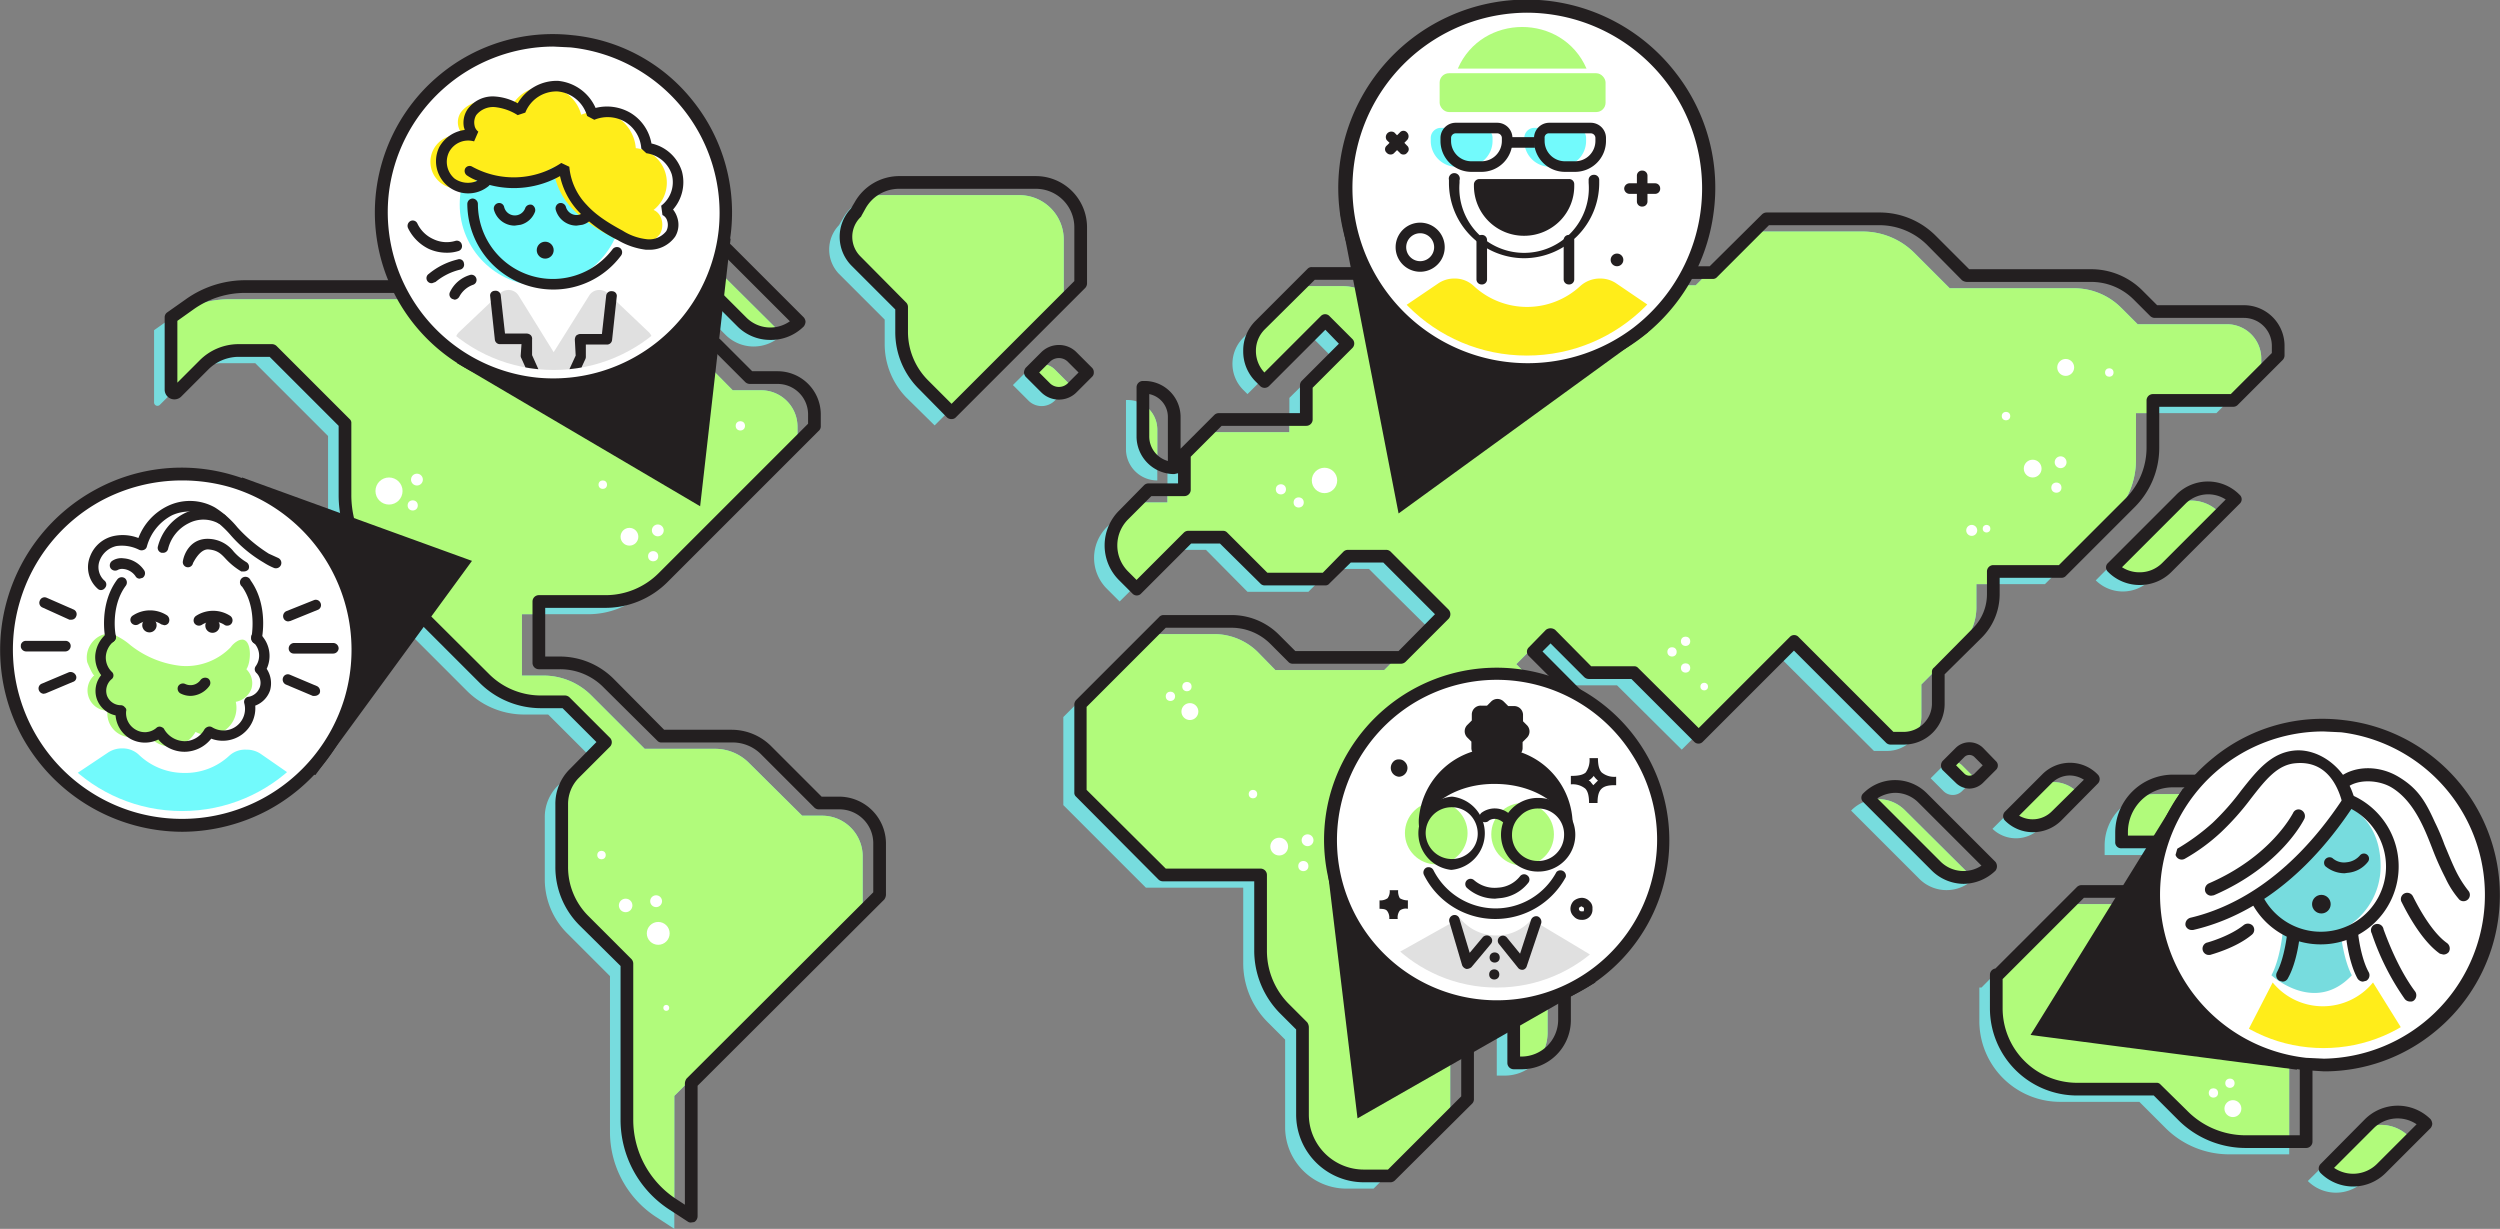 <svg xmlns="http://www.w3.org/2000/svg" xmlns:xlink="http://www.w3.org/1999/xlink" viewBox="0 0 590.6 290.3"><rect x="0" y="0" width="590.6" height="290.3" fill="#808080" stroke="none"/><defs><clipPath id="clip-path"><path d="M207.8,199.2v12.2l-44.5,44.5v31.4l-4.3-2.8a24,24,0,0,1-10.9-20.1V227.6L138,217.5a18,18,0,0,1-5.3-12.7V190a10.4,10.4,0,0,1,3.1-7.4l7.2-7.3-9.5-9.5h-5.6a19.2,19.2,0,0,1-13.6-5.6L95.7,141.6l-6.8-6.8a25.4,25.4,0,0,1-7.4-17.9V100L64.3,82.8h-8a11.7,11.7,0,0,0-8.1,3.4l-6.4,6.4a.8.8,0,0,1-1.4-.6V75l4.4-3.1a23.3,23.3,0,0,1,13.3-4.2h80.7a7.6,7.6,0,0,1,7.6,7.6V78l-9.5,9.5,13.4,13.4h14.8V83.3a2.6,2.6,0,0,1,4.4-1.8l7.6,7.7h6.6a8.6,8.6,0,0,1,8.7,8.6v3l-35.7,35.6a19.3,19.3,0,0,1-13.7,5.7H127.3v14.5h5a16,16,0,0,1,11.5,4.8l12.5,12.5h16.6a11.3,11.3,0,0,1,8.1,3.4l12.5,12.4h4.8A9.6,9.6,0,0,1,207.8,199.2ZM135.1,60.3a11.1,11.1,0,0,0-11.1-11H108.2V50a10.3,10.3,0,0,0,10.3,10.3ZM467.4,183.9l3.1-3.1-3.1-3a3.1,3.1,0,0,0-4.4,0l-3,3,3,3.1A3.1,3.1,0,0,0,467.4,183.9Zm-190-73.4h0v-12a7,7,0,0,0-7-7H270v11.6A7.4,7.4,0,0,0,277.4,110.5ZM562.5,276l10.6-10.5h0a9.4,9.4,0,0,0-13.3,0L549.2,276h0A9.4,9.4,0,0,0,562.5,276Zm-79-92-8.8,8.8h0a8,8,0,0,0,11.1,0l8.8-8.8h0A8,8,0,0,0,483.5,184ZM146.7,49.6l3.4-3.4-3.4-3.4a4.6,4.6,0,0,0-6.7,0l-3.4,3.4,3.4,3.4A4.8,4.8,0,0,0,146.7,49.6Zm383.4,24H509l-3.9-3.9A15.7,15.7,0,0,0,494,65.1H464.6l-8.3-8.3A17.3,17.3,0,0,0,444,51.7H417.3L404.6,64.4H386.1l-12,12H338.2l-8.1-8a12.6,12.6,0,0,0-9.2-3.8h-11L297.7,76.8a8.7,8.7,0,0,0,0,12.3l1,1,14.4-14.3,5.4,5.4L308.6,91v8.1H288l-8.2,8.2v8.4h-8.4l-6,5.9a10.3,10.3,0,0,0,0,14.4l3.1,3.1,12.3-12.2h8.1l9.8,9.9h14.4l5.4-5.4h8.9l4.5,4.5,9.3,9.2L331,155.3H305.3l-4.2-4.3a14.7,14.7,0,0,0-10.1-4.2H274.7l-19.5,19.6v20.8l19.5,19.5h23v17.8a19.7,19.7,0,0,0,5.8,14l4.1,4.1v20.7a14.5,14.5,0,0,0,14.5,14.5h6.4l18.1-18.2V218.8l13.9-13.9a9.2,9.2,0,0,0,0-13l-24.4-24.4,4.7-4.7,14.6,14.6a14.3,14.3,0,0,0,20.1,0l5-5.1-18.3-18.4,4-4,9,9H386l15.3,15.2,22.5-22.5,22.9,22.8h3.1a8.1,8.1,0,0,0,8.1-8.1v-7.6l9.2-9.2a12.5,12.5,0,0,0,3.8-9.1V135h16.2l4.5-4.5,1.1-1.2,10.5-10.4a18.9,18.9,0,0,0,5.4-13.1V94.6h19L538.2,84V81.7A8.1,8.1,0,0,0,530.1,73.6ZM471.6,230.3v7.9a19.1,19.1,0,0,0,19.1,19.1h18.7l6.1,6.1a21.3,21.3,0,0,0,15.1,6.3h14.2v-23a31.3,31.3,0,0,0-9.3-22.3l-13.7-13.8H491.7l-19.6,19.7Zm-14.2-25.7a9.1,9.1,0,0,0,12.9,0h0l-16.2-16.1a8.9,8.9,0,0,0-12.8,0h0Zm43.8-5.7h12.7A12.1,12.1,0,0,0,526,186.8v-2.3H513.3a12.2,12.2,0,0,0-12.1,12.2ZM367.7,230.4a10.1,10.1,0,0,0-10.1,10.1v10.6h1.9A10.1,10.1,0,0,0,369.6,241V230.4ZM175.3,76a9.4,9.4,0,0,0,13.5,0h0l-17-16.9a9.4,9.4,0,0,0-13.5,0h0Zm352.8,41.9h0a9.2,9.2,0,0,0-12.9,0l-16.1,16.2h0a9.1,9.1,0,0,0,12.8,0ZM202.2,50.2a8.3,8.3,0,0,0,0,11.5L213,72.5v5.9A18.1,18.1,0,0,0,218.2,91l6.6,6.5L255.3,67V53.7a10.5,10.5,0,0,0-10.6-10.6H212.4a10.7,10.7,0,0,0-9.2,5.4Zm51,41.4,3.7-3.6-3.7-3.7a4.3,4.3,0,0,0-6.1,0L243.4,88l3.7,3.6A4.3,4.3,0,0,0,253.2,91.6Z" fill="none"/></clipPath><clipPath id="clip-path-2"><circle cx="360.7" cy="44.4" r="39.6" fill="none"/></clipPath><clipPath id="clip-path-3"><circle cx="130.8" cy="50.2" r="37.2" fill="none"/></clipPath><clipPath id="clip-path-4"><circle cx="43" cy="153.5" r="38.1" fill="none"/></clipPath><clipPath id="clip-path-5"><circle cx="353.6" cy="198.4" r="34.9" fill="none"/></clipPath><clipPath id="clip-path-6"><circle cx="548.9" cy="211.4" r="36.2" fill="none"/></clipPath></defs><g id="Layer_1" data-name="Layer 1"><path d="M194.3,192.7h-4.8L177,180.3a11.3,11.3,0,0,0-8.1-3.4H152.3l-12.5-12.5a16,16,0,0,0-11.5-4.8h-5V145.1H139a19.3,19.3,0,0,0,13.7-5.7l35.7-35.6v-3a8.6,8.6,0,0,0-8.7-8.6h-6.6l-7.6-7.7a2.6,2.6,0,0,0-4.4,1.8v17.6H146.3L132.9,90.5l9.5-9.5V78.3a7.6,7.6,0,0,0-7.6-7.6H54.1a23.3,23.3,0,0,0-13.3,4.2L36.4,78V95a.8.8,0,0,0,1.4.6l6.4-6.4a11.7,11.7,0,0,1,8.1-3.4h8L77.5,103v16.9a25.4,25.4,0,0,0,7.4,17.9l6.8,6.8,18.6,18.6a19.2,19.2,0,0,0,13.6,5.6h5.6l9.5,9.5-7.2,7.3a10.4,10.4,0,0,0-3.1,7.4v14.8a18,18,0,0,0,5.3,12.7l10.1,10.1v36.8A24,24,0,0,0,155,287.5l4.3,2.8V258.9l44.5-44.5V202.2A9.6,9.6,0,0,0,194.3,192.7Z" fill="#77dcde"/><path d="M131.1,63.3H114.5A10.3,10.3,0,0,1,104.2,53v-.7H120a11.1,11.1,0,0,1,11.1,11Z" fill="#77dcde"/><path d="M460.7,180.1H465a0,0,0,0,1,0,0v4.3a3.1,3.1,0,0,1-3.1,3.1h-4.3a0,0,0,0,1,0,0v-4.3A3.1,3.1,0,0,1,460.7,180.1Z" transform="translate(265.1 -272.3) rotate(45)" fill="#77dcde"/><path d="M266,106.1V94.5h.4a7,7,0,0,1,7,7v12h0A7.4,7.4,0,0,1,266,106.1Z" fill="#77dcde"/><path d="M545.2,279h0l10.6-10.5a9.4,9.4,0,0,1,13.3,0h0L558.5,279A9.4,9.4,0,0,1,545.2,279Z" fill="#77dcde"/><path d="M490.6,187h0l-8.8,8.8a8,8,0,0,1-11.1,0h0l8.8-8.8A8,8,0,0,1,490.6,187Z" fill="#77dcde"/><path d="M139.3,44.4h4.8a0,0,0,0,1,0,0v4.8a4.7,4.7,0,0,1-4.7,4.7h-4.8a0,0,0,0,1,0,0V49.1A4.7,4.7,0,0,1,139.3,44.4Z" transform="translate(75.6 -84.1) rotate(45)" fill="#77dcde"/><path d="M526.1,76.6H505l-3.9-3.9A15.7,15.7,0,0,0,490,68.1H460.6l-8.3-8.3A17.3,17.3,0,0,0,440,54.7H413.3L400.6,67.4H382.1l-12,12H334.2l-8.1-8a12.6,12.6,0,0,0-9.2-3.8h-11L293.7,79.8a8.7,8.7,0,0,0,0,12.3l1,1,14.4-14.3,5.4,5.4L304.6,94v8.1H284l-8.2,8.2v8.4h-8.4l-6,5.9a10.3,10.3,0,0,0,0,14.4l3.1,3.1,12.3-12.2h8.1l9.8,9.9h14.4l5.4-5.4h8.9l4.5,4.5,9.3,9.2L327,158.3H301.3l-4.2-4.3a14.7,14.7,0,0,0-10.1-4.2H270.7l-19.5,19.6v20.8l19.5,19.5h23v17.8a19.7,19.7,0,0,0,5.8,14l4.1,4.1v20.7a14.5,14.5,0,0,0,14.5,14.5h6.4l18.1-18.2V221.8l13.9-13.9a9.2,9.2,0,0,0,0-13l-24.4-24.4,4.7-4.7,14.6,14.6a14.3,14.3,0,0,0,20.1,0l5-5.1-18.3-18.4,4-4,9,9H382l15.3,15.2,22.5-22.5,22.9,22.8h3.1a8.1,8.1,0,0,0,8.1-8.1v-7.6l9.2-9.2a12.5,12.5,0,0,0,3.8-9.1V138h16.2l4.5-4.5,1.1-1.2,10.5-10.4a18.9,18.9,0,0,0,5.4-13.1V97.6h19L534.2,87V84.7A8.1,8.1,0,0,0,526.1,76.6Z" fill="#77dcde"/><path d="M467.6,233.3v7.9a19.1,19.1,0,0,0,19.1,19.1h18.7l6.1,6.1a21.3,21.3,0,0,0,15.1,6.3h14.2v-23a31.3,31.3,0,0,0-9.3-22.3l-13.7-13.8H487.7l-19.6,19.7Z" fill="#77dcde"/><path d="M437.3,191.5h0a8.9,8.9,0,0,1,12.8,0l16.2,16.1h0a9.1,9.1,0,0,1-12.9,0Z" fill="#77dcde"/><path d="M509.3,187.5H522a0,0,0,0,1,0,0v2.3a12.1,12.1,0,0,1-12.1,12.1H497.2a0,0,0,0,1,0,0v-2.3A12.1,12.1,0,0,1,509.3,187.5Z" transform="translate(1019.2 389.5) rotate(180)" fill="#77dcde"/><path d="M349.3,237.8h10.6a10.1,10.1,0,0,1,10.1,10.1v1.9a0,0,0,0,1,0,0H359.3a10.1,10.1,0,0,1-10.1-10.1v-1.9A0,0,0,0,1,349.3,237.8Z" transform="translate(115.8 603.3) rotate(-90)" fill="#77dcde"/><path d="M154.3,62.1h0a9.4,9.4,0,0,1,13.5,0l17,16.9h0a9.4,9.4,0,0,1-13.5,0Z" fill="#77dcde"/><path d="M524.1,120.9h0a9.2,9.2,0,0,0-12.9,0l-16.1,16.2h0a9.1,9.1,0,0,0,12.8,0Z" fill="#77dcde"/><path d="M198.2,53.2a8.3,8.3,0,0,0,0,11.5L209,75.5v5.9A18.1,18.1,0,0,0,214.2,94l6.6,6.5L251.3,70V56.7a10.5,10.5,0,0,0-10.6-10.6H208.4a10.7,10.7,0,0,0-9.2,5.4Z" fill="#77dcde"/><path d="M245.7,86.2h5.2a0,0,0,0,1,0,0v5.2a4.4,4.4,0,0,1-4.4,4.4h-5.2a0,0,0,0,1,0,0V90.5A4.4,4.4,0,0,1,245.7,86.2Z" transform="translate(136.4 -147.4) rotate(45)" fill="#77dcde"/><g clip-path="url(#clip-path)"><path d="M194.3,192.7h-4.8L177,180.3a11.3,11.3,0,0,0-8.1-3.4H152.3l-12.5-12.5a16,16,0,0,0-11.5-4.8h-5V145.1H139a19.3,19.3,0,0,0,13.7-5.7l35.7-35.6v-3a8.6,8.6,0,0,0-8.7-8.6h-6.6l-7.6-7.7a2.6,2.6,0,0,0-4.4,1.8v17.6H146.3L132.9,90.5l9.5-9.5V78.3a7.6,7.6,0,0,0-7.6-7.6H54.1a23.3,23.3,0,0,0-13.3,4.2L36.4,78V95a.8.8,0,0,0,1.4.6l6.4-6.4a11.7,11.7,0,0,1,8.1-3.4h8L77.5,103v16.9a25.4,25.4,0,0,0,7.4,17.9l6.8,6.8,18.6,18.6a19.2,19.2,0,0,0,13.6,5.6h5.6l9.5,9.5-7.2,7.3a10.4,10.4,0,0,0-3.1,7.4v14.8a18,18,0,0,0,5.3,12.7l10.1,10.1v36.8A24,24,0,0,0,155,287.5l4.3,2.8V258.9l44.5-44.5V202.2A9.6,9.6,0,0,0,194.3,192.7Z" fill="#b1fb7b"/><path d="M131.1,63.3H114.5A10.3,10.3,0,0,1,104.2,53v-.7H120a11.1,11.1,0,0,1,11.1,11Z" fill="#b1fb7b"/><path d="M460.7,180.1H465a0,0,0,0,1,0,0v4.3a3.1,3.1,0,0,1-3.1,3.1h-4.3a0,0,0,0,1,0,0v-4.3A3.1,3.1,0,0,1,460.7,180.1Z" transform="translate(265.1 -272.3) rotate(45)" fill="#b1fb7b"/><path d="M266,106.1V94.5h.4a7,7,0,0,1,7,7v12h0A7.4,7.4,0,0,1,266,106.1Z" fill="#b1fb7b"/><path d="M545.2,279h0l10.6-10.5a9.4,9.4,0,0,1,13.3,0h0L558.5,279A9.4,9.4,0,0,1,545.2,279Z" fill="#b1fb7b"/><path d="M490.6,187h0l-8.8,8.8a8,8,0,0,1-11.1,0h0l8.8-8.8A8,8,0,0,1,490.6,187Z" fill="#b1fb7b"/><path d="M139.3,44.4h4.8a0,0,0,0,1,0,0v4.8a4.7,4.7,0,0,1-4.7,4.7h-4.8a0,0,0,0,1,0,0V49.1A4.7,4.7,0,0,1,139.3,44.4Z" transform="translate(75.6 -84.1) rotate(45)" fill="#b1fb7b"/><path d="M526.1,76.6H505l-3.9-3.9A15.7,15.7,0,0,0,490,68.1H460.6l-8.3-8.3A17.3,17.3,0,0,0,440,54.7H413.3L400.6,67.4H382.1l-12,12H334.2l-8.1-8a12.6,12.6,0,0,0-9.2-3.8h-11L293.7,79.8a8.7,8.7,0,0,0,0,12.3l1,1,14.4-14.3,5.4,5.4L304.6,94v8.1H284l-8.2,8.2v8.4h-8.4l-6,5.9a10.3,10.3,0,0,0,0,14.4l3.1,3.1,12.3-12.2h8.1l9.8,9.9h14.4l5.4-5.4h8.9l4.5,4.5,9.3,9.2L327,158.3H301.3l-4.2-4.3a14.7,14.7,0,0,0-10.1-4.2H270.7l-19.5,19.6v20.8l19.5,19.5h23v17.8a19.7,19.7,0,0,0,5.8,14l4.1,4.1v20.7a14.5,14.5,0,0,0,14.5,14.5h6.4l18.1-18.2V221.8l13.9-13.9a9.2,9.2,0,0,0,0-13l-24.4-24.4,4.7-4.7,14.6,14.6a14.3,14.3,0,0,0,20.1,0l5-5.1-18.3-18.4,4-4,9,9H382l15.3,15.2,22.5-22.5,22.9,22.8h3.1a8.1,8.1,0,0,0,8.1-8.1v-7.6l9.2-9.2a12.5,12.5,0,0,0,3.8-9.1V138h16.2l4.5-4.5,1.1-1.2,10.5-10.4a18.9,18.9,0,0,0,5.4-13.1V97.6h19L534.2,87V84.7A8.1,8.1,0,0,0,526.1,76.6Z" fill="#b1fb7b"/><path d="M467.6,233.3v7.9a19.1,19.1,0,0,0,19.1,19.1h18.7l6.1,6.1a21.3,21.3,0,0,0,15.1,6.3h14.2v-23a31.3,31.3,0,0,0-9.3-22.3l-13.7-13.8H487.7l-19.6,19.7Z" fill="#b1fb7b"/><path d="M437.3,191.5h0a8.9,8.9,0,0,1,12.8,0l16.2,16.1h0a9.1,9.1,0,0,1-12.9,0Z" fill="#b1fb7b"/><path d="M509.3,187.5H522a0,0,0,0,1,0,0v2.3a12.1,12.1,0,0,1-12.1,12.1H497.2a0,0,0,0,1,0,0v-2.3A12.1,12.1,0,0,1,509.3,187.5Z" transform="translate(1019.2 389.5) rotate(180)" fill="#b1fb7b"/><path d="M349.3,237.8h10.6a10.1,10.1,0,0,1,10.1,10.1v1.9a0,0,0,0,1,0,0H359.3a10.1,10.1,0,0,1-10.1-10.1v-1.9A0,0,0,0,1,349.3,237.8Z" transform="translate(115.8 603.3) rotate(-90)" fill="#b1fb7b"/><path d="M154.3,62.1h0a9.4,9.4,0,0,1,13.5,0l17,16.9h0a9.4,9.4,0,0,1-13.5,0Z" fill="#b1fb7b"/><path d="M524.1,120.9h0a9.2,9.2,0,0,0-12.9,0l-16.1,16.2h0a9.1,9.1,0,0,0,12.8,0Z" fill="#b1fb7b"/><path d="M198.2,53.2a8.3,8.3,0,0,0,0,11.5L209,75.5v5.9A18.1,18.1,0,0,0,214.2,94l6.6,6.5L251.3,70V56.7a10.5,10.5,0,0,0-10.6-10.6H208.4a10.7,10.7,0,0,0-9.2,5.4Z" fill="#b1fb7b"/><path d="M245.7,86.2h5.2a0,0,0,0,1,0,0v5.2a4.4,4.4,0,0,1-4.4,4.4h-5.2a0,0,0,0,1,0,0V90.5A4.4,4.4,0,0,1,245.7,86.2Z" transform="translate(136.4 -147.4) rotate(45)" fill="#b1fb7b"/></g><path d="M163.3,288.8a1.1,1.1,0,0,1-.8-.2l-4.3-2.8a25.3,25.3,0,0,1-11.6-21.4V228.2l-9.7-9.6a19.4,19.4,0,0,1-5.7-13.8V190a11.5,11.5,0,0,1,3.5-8.4l6.2-6.3-8-8h-5a20.5,20.5,0,0,1-14.6-6L87.9,135.9a26.6,26.6,0,0,1-7.9-19V100.6L63.7,84.3H56.3a10.2,10.2,0,0,0-7.1,3l-6.3,6.3a2.3,2.3,0,0,1-4-1.6V75a1.4,1.4,0,0,1,.6-1.2l4.4-3.1a24.2,24.2,0,0,1,14.2-4.5h80.7a9.1,9.1,0,0,1,9.1,9.1V78a2.1,2.1,0,0,1-.4,1.1L139,87.5l11.9,11.9h12.7V83.3a4,4,0,0,1,6.9-2.8l7.2,7.2h6a10.2,10.2,0,0,1,10.2,10.1v3a1.4,1.4,0,0,1-.5,1l-35.7,35.7a20.8,20.8,0,0,1-14.7,6.1H128.8v11.5h3.5a18,18,0,0,1,12.6,5.2l12,12.1h16a13.2,13.2,0,0,1,9.2,3.8l12,12h4.2a11.1,11.1,0,0,1,11,11v12.2a2.1,2.1,0,0,1-.4,1.1l-44.1,44v30.8a1.6,1.6,0,0,1-.8,1.4ZM56.3,81.3h8a1.6,1.6,0,0,1,1.1.5L82.6,99a1.2,1.2,0,0,1,.4,1v16.9a23.8,23.8,0,0,0,7,16.9l25.4,25.3a17.3,17.3,0,0,0,12.5,5.2h5.6a1.6,1.6,0,0,1,1.1.5l9.5,9.5a1.5,1.5,0,0,1,0,2.1l-7.3,7.3a8.8,8.8,0,0,0-2.6,6.3v14.8a16.3,16.3,0,0,0,4.9,11.7l10,10a1.6,1.6,0,0,1,.5,1.1v36.8a22.4,22.4,0,0,0,10.2,18.9l2,1.3V255.9a2.1,2.1,0,0,1,.4-1.1l44.1-44V199.2a8,8,0,0,0-8-8h-4.8a1.5,1.5,0,0,1-1.1-.4l-12.5-12.5a9.5,9.5,0,0,0-7-2.9H156.3a1.2,1.2,0,0,1-1-.4l-12.6-12.5a14.4,14.4,0,0,0-10.4-4.4h-5a1.5,1.5,0,0,1-1.5-1.5V142.1a1.5,1.5,0,0,1,1.5-1.5H143a17.7,17.7,0,0,0,12.6-5.2l35.3-35.3V97.8a7.2,7.2,0,0,0-7.2-7.1h-6.6a1.6,1.6,0,0,1-1.1-.5l-7.6-7.6a1,1,0,0,0-1.1-.2,1,1,0,0,0-.7.9v17.6a1.5,1.5,0,0,1-1.5,1.5H150.3a1.6,1.6,0,0,1-1.1-.5L135.8,88.6a1.7,1.7,0,0,1,0-2.2l9.1-9V75.3a6.1,6.1,0,0,0-6.1-6.1H58.1a21,21,0,0,0-12.4,3.9l-3.8,2.7V90.4l5.2-5.2A13,13,0,0,1,56.3,81.3Zm499.6,199a10.9,10.9,0,0,1-7.7-3.2,1.5,1.5,0,0,1,0-2.1l10.5-10.6a11,11,0,0,1,15.5,0,2.1,2.1,0,0,1,.4,1.1,1.8,1.8,0,0,1-.4,1l-10.6,10.6A10.9,10.9,0,0,1,555.9,280.3Zm-4.5-4.4a8,8,0,0,0,10.1-.9h0l9.4-9.4a8,8,0,0,0-10.1.9Zm-222.8,3.4h-6.4a16,16,0,0,1-16-16V243.2l-3.6-3.6a21.1,21.1,0,0,1-6.3-15.1V208.2H274.8a1.5,1.5,0,0,1-1.1-.4l-19.5-19.6a1.2,1.2,0,0,1-.4-1V166.4a1.6,1.6,0,0,1,.5-1.1l19.5-19.5a1.4,1.4,0,0,1,1-.5H291a15.8,15.8,0,0,1,11.2,4.7l3.8,3.8h24.4l8.6-8.7-12.2-12.2h-7.7l-5,4.9a1.2,1.2,0,0,1-1,.5H298.7a1.4,1.4,0,0,1-1-.5l-9.5-9.4h-6.8l-11.8,11.8a1.4,1.4,0,0,1-2.1,0l-3.1-3.1a11.6,11.6,0,0,1,0-16.5l5.9-6a1.5,1.5,0,0,1,1.1-.4h6.9v-2.4l-.9.2a8.9,8.9,0,0,1-8.9-8.9V91.5A1.5,1.5,0,0,1,270,90h.4a8.5,8.5,0,0,1,8.5,8.5V106l8-8a1.5,1.5,0,0,1,1.1-.4h19.1V91a1.5,1.5,0,0,1,.4-1l8.8-8.8-3.2-3.3L299.8,91.2a1.5,1.5,0,0,1-2.1,0l-1-1a10,10,0,0,1-3-7.3,9.8,9.8,0,0,1,3-7.2l12.2-12.2a1.3,1.3,0,0,1,1-.4h11a14.7,14.7,0,0,1,10.3,4.2l7.6,7.6h34.6L385,63.4a1.6,1.6,0,0,1,1.1-.5h17.8l12.3-12.2a1.6,1.6,0,0,1,1.1-.5H444a18.7,18.7,0,0,1,13.3,5.5l7.9,7.9H494a17.1,17.1,0,0,1,12.2,5.1l3.4,3.4h20.5a9.6,9.6,0,0,1,9.6,9.6V84a1.6,1.6,0,0,1-.5,1.1L528.6,95.7a1.5,1.5,0,0,1-1,.4H510.1v9.7a19.8,19.8,0,0,1-5.9,14.1L488.1,136a1.4,1.4,0,0,1-1,.5H472.4v3.9a14.6,14.6,0,0,1-4.2,10.2l-8.8,8.7v7a9.6,9.6,0,0,1-9.6,9.6h-3.1a1.5,1.5,0,0,1-1.1-.4l-21.8-21.8-21.5,21.5a1.4,1.4,0,0,1-2.1,0l-14.8-14.8H375.3a1.6,1.6,0,0,1-1.1-.5l-7.9-7.9-1.9,1.9,17.3,17.4a1.4,1.4,0,0,1,0,2.1l-5.1,5.1a15.6,15.6,0,0,1-22.1,0l-13.6-13.6-2.6,2.6,23.4,23.3a10.9,10.9,0,0,1,0,15.2l-13.5,13.4v40.2a1.5,1.5,0,0,1-.4,1.1l-18.2,18.1A1.6,1.6,0,0,1,328.6,279.3Zm-53.2-74.1h22.4a1.5,1.5,0,0,1,1.5,1.5v17.8a17.8,17.8,0,0,0,5.4,12.9l4.1,4.1a2.1,2.1,0,0,1,.4,1.1v20.7a13,13,0,0,0,13,13h5.7L345.2,259V218.8a1.2,1.2,0,0,1,.5-1l13.9-13.9a8,8,0,0,0,0-11l-24.5-24.4a1.4,1.4,0,0,1,0-2.1l4.7-4.7a1.4,1.4,0,0,1,2.1,0l14.7,14.6a12.6,12.6,0,0,0,17.9,0l4-4L361.2,155a1.4,1.4,0,0,1,0-2.1l4-4.1a1.8,1.8,0,0,1,2.2,0l8.5,8.6H386a1.2,1.2,0,0,1,1,.4L401.3,172l21.5-21.5a1.4,1.4,0,0,1,2.1,0l22.4,22.4h2.5a6.7,6.7,0,0,0,6.6-6.6v-7.6a1.2,1.2,0,0,1,.5-1l9.2-9.3a11.4,11.4,0,0,0,3.3-8V135a1.5,1.5,0,0,1,1.5-1.5h15.5l15.7-15.7a17,17,0,0,0,5-12V94.6a1.5,1.5,0,0,1,1.5-1.5H527l9.7-9.7V81.7a6.6,6.6,0,0,0-6.6-6.6H509a1.6,1.6,0,0,1-1.1-.5l-3.8-3.8A14.2,14.2,0,0,0,494,66.6H464.6a2.1,2.1,0,0,1-1.1-.4l-8.3-8.4A16,16,0,0,0,444,53.2H417.9L405.6,65.5a1.3,1.3,0,0,1-1,.4H386.7L375.1,77.5a1.3,1.3,0,0,1-1,.4H338.2a1.5,1.5,0,0,1-1.1-.4l-8-8.1a11.8,11.8,0,0,0-8.2-3.3H310.6L298.8,77.8a7.1,7.1,0,0,0-2.1,5.1,7.4,7.4,0,0,0,2,5.1L312,74.7a1.4,1.4,0,0,1,2.1,0l5.4,5.4a1.5,1.5,0,0,1,0,2.1l-9.4,9.4v7.5a1.5,1.5,0,0,1-1.5,1.5h-20l-7.3,7.3v7.8a1.5,1.5,0,0,1-1.5,1.5H272l-5.5,5.5a8.7,8.7,0,0,0,0,12.3l2,2,11.2-11.2a1.5,1.5,0,0,1,1.1-.4h8.1a1.3,1.3,0,0,1,1,.4l9.5,9.5h13.1l4.9-5a1.5,1.5,0,0,1,1.1-.4h8.9a1.5,1.5,0,0,1,1.1.4L342.2,144a1.6,1.6,0,0,1,0,2.2l-10.1,10.1a1.6,1.6,0,0,1-1.1.5H305.3a1.4,1.4,0,0,1-1-.5l-4.2-4.2a13,13,0,0,0-9.1-3.8H275.4L256.7,167v19.6ZM271.5,93.1v10a6,6,0,0,0,4.4,5.8V98.5A5.5,5.5,0,0,0,271.5,93.1ZM544.8,271.2H530.6a22.6,22.6,0,0,1-16.1-6.7l-5.7-5.7H490.7a20.6,20.6,0,0,1-20.6-20.6v-7.9a1.5,1.5,0,0,1,1.3-1.5l19.2-19.2a1.6,1.6,0,0,1,1.1-.5h30.1a1.4,1.4,0,0,1,1,.5l13.8,13.7a33.2,33.2,0,0,1,9.7,23.4v23A1.5,1.5,0,0,1,544.8,271.2Zm-71.7-39.9v6.9a17.6,17.6,0,0,0,17.6,17.6h18.7a1.2,1.2,0,0,1,1,.4l6.2,6.1a19.4,19.4,0,0,0,14,5.9h12.7V246.7a29.7,29.7,0,0,0-8.8-21.2l-13.4-13.4H492.3l-19.2,19.2ZM359.5,252.6h-1.9a1.5,1.5,0,0,1-1.5-1.5V240.5a11.6,11.6,0,0,1,11.6-11.6h1.9a1.5,1.5,0,0,1,1.5,1.5V241A11.6,11.6,0,0,1,359.5,252.6Zm-.4-3h.4a8.7,8.7,0,0,0,8.6-8.6v-9.1h-.4a8.6,8.6,0,0,0-8.6,8.6Zm104.8-40.8a10.8,10.8,0,0,1-7.5-3.1l-16.2-16.2a1.4,1.4,0,0,1,0-2.1,10.6,10.6,0,0,1,15,0l16.2,16.2a1.7,1.7,0,0,1,0,2.1A11,11,0,0,1,463.9,208.8Zm-20.4-20.2,15,15a7.7,7.7,0,0,0,9.6.9l-15-15a7.7,7.7,0,0,0-5.4-2.2A8,8,0,0,0,443.5,188.6Zm70.4,11.8H501.2a1.4,1.4,0,0,1-1.5-1.5v-2.2A13.7,13.7,0,0,1,513.3,183H526a1.5,1.5,0,0,1,1.5,1.5v2.3A13.6,13.6,0,0,1,513.9,200.4Zm-11.2-3h11.2a10.5,10.5,0,0,0,10.6-10.6V186H513.3a10.6,10.6,0,0,0-10.6,10.7Zm-22.4-.8a9.3,9.3,0,0,1-6.6-2.7,1.5,1.5,0,0,1,0-2.2l8.7-8.7a9.2,9.2,0,0,1,6.6-2.8,9.1,9.1,0,0,1,6.6,2.8,1.5,1.5,0,0,1,0,2.1l-8.7,8.8A9.5,9.5,0,0,1,480.3,196.6Zm-3.3-3.9a6.4,6.4,0,0,0,7.7-1l7.6-7.5a6.4,6.4,0,0,0-3.3-1,6.1,6.1,0,0,0-4.4,1.9Zm-11.8-6.4a4.7,4.7,0,0,1-3.2-1.4l-3.1-3a1.7,1.7,0,0,1,0-2.1l3.1-3.1a4.6,4.6,0,0,1,6.5,0l3,3.1a1.4,1.4,0,0,1,0,2.1l-3,3A4.7,4.7,0,0,1,465.2,186.3Zm-3.1-5.5,2,2a1.7,1.7,0,0,0,2.3,0l2-2-2-2a1.7,1.7,0,0,0-2.3,0Zm43.4-42.6a10.5,10.5,0,0,1-7.5-3.1,1.4,1.4,0,0,1,0-2.1l16.1-16.1a10.5,10.5,0,0,1,15,0,1.4,1.4,0,0,1,0,2.1L513,135.1A10.5,10.5,0,0,1,505.5,138.2Zm-4.2-4.2a7.6,7.6,0,0,0,4.2,1.2,7.5,7.5,0,0,0,5.3-2.2l15-15a7.6,7.6,0,0,0-9.5,1ZM224.8,99a1.5,1.5,0,0,1-1.1-.4L217.2,92a18.9,18.9,0,0,1-5.7-13.6V73.1L201.1,62.7a9.7,9.7,0,0,1-.1-13.4l.9-1.5a12.1,12.1,0,0,1,10.5-6.2h32.3a12.1,12.1,0,0,1,12.1,12.1V67a1.6,1.6,0,0,1-.5,1.1L225.8,98.6A1.3,1.3,0,0,1,224.8,99ZM212.4,44.6a9.1,9.1,0,0,0-7.9,4.6l-1,1.8c0,.1-.1.2-.2.3a6.5,6.5,0,0,0,0,9.3l10.8,10.9a1.5,1.5,0,0,1,.4,1v5.9a16.2,16.2,0,0,0,4.8,11.5l5.5,5.5,29-29V53.7a9.1,9.1,0,0,0-9.1-9.1Zm37.8,49.8a5.9,5.9,0,0,1-4.2-1.7L242.3,89a1.8,1.8,0,0,1-.4-1,2.1,2.1,0,0,1,.4-1.1l3.7-3.7a5.9,5.9,0,0,1,4.2-1.7,5.8,5.8,0,0,1,4.1,1.7l3.7,3.7a1.5,1.5,0,0,1,.4,1.1,1.3,1.3,0,0,1-.4,1l-3.7,3.7A5.8,5.8,0,0,1,250.2,94.4ZM245.5,88l2.6,2.6a3,3,0,0,0,4.1,0h0l2.6-2.6-2.6-2.6a3,3,0,0,0-4.1,0ZM182,80.3a10.9,10.9,0,0,1-7.8-3.2l-17-17a1.7,1.7,0,0,1,0-2.1,11.2,11.2,0,0,1,15.7,0l17,17a1.8,1.8,0,0,1,.4,1,2.1,2.1,0,0,1-.4,1.1A10.9,10.9,0,0,1,182,80.3ZM160.5,59.2,176.3,75a8,8,0,0,0,10.3.9L170.8,60.1a8.3,8.3,0,0,0-5.7-2.3A8.1,8.1,0,0,0,160.5,59.2Zm-25.4,2.6H118.5A11.8,11.8,0,0,1,106.7,50v-.7a1.5,1.5,0,0,1,1.5-1.5H124a12.6,12.6,0,0,1,12.6,12.5A1.5,1.5,0,0,1,135.1,61.8Zm-25.4-11a8.8,8.8,0,0,0,8.8,8h14.9a9.5,9.5,0,0,0-9.4-8Zm33.7,1.7a6.5,6.5,0,0,1-4.4-1.8l-3.4-3.5a1.4,1.4,0,0,1,0-2.1l3.4-3.4a6.3,6.3,0,0,1,8.8,0l3.4,3.4a1.4,1.4,0,0,1,0,2.1l-3.4,3.5A6.7,6.7,0,0,1,143.4,52.5Zm-4.7-6.3,2.4,2.3a3.2,3.2,0,0,0,4.6,0h0l2.3-2.3-2.3-2.4a3.4,3.4,0,0,0-4.6,0Z" fill="#231f20"/><circle cx="91.9" cy="116" r="3.2" fill="#fff"/><circle cx="97.5" cy="119.4" r="1.2" fill="#fff"/><circle cx="98.5" cy="113.3" r="1.4" fill="#fff"/><circle cx="148.7" cy="126.8" r="2.1" fill="#fff"/><circle cx="142.4" cy="114.5" r="1" fill="#fff"/><circle cx="154.3" cy="131.4" r="1.2" fill="#fff"/><circle cx="155.4" cy="125.3" r="1.4" fill="#fff"/><circle cx="302.2" cy="200" r="2.1" fill="#fff"/><circle cx="276.5" cy="164.5" r="1.1" fill="#fff"/><circle cx="280.4" cy="162.2" r="1.1" fill="#fff"/><circle cx="281.1" cy="168.1" r="2" fill="#fff"/><circle cx="522.9" cy="258.2" r="1.1" fill="#fff"/><circle cx="526.8" cy="255.9" r="1.1" fill="#fff"/><circle cx="395" cy="154" r="1.1" fill="#fff"/><circle cx="398.2" cy="151.5" r="1.1" fill="#fff"/><circle cx="398.2" cy="157.8" r="1.1" fill="#fff"/><circle cx="402.6" cy="162.2" r="0.9" fill="#fff"/><circle cx="527.5" cy="261.9" r="2" fill="#fff"/><circle cx="296" cy="187.6" r="1" fill="#fff"/><circle cx="307.9" cy="204.6" r="1.2" fill="#fff"/><circle cx="308.9" cy="198.5" r="1.4" fill="#fff"/><circle cx="480.2" cy="110.7" r="2.1" fill="#fff"/><circle cx="498.3" cy="88" r="1" fill="#fff"/><circle cx="488" cy="86.8" r="2" fill="#fff"/><circle cx="465.8" cy="125.3" r="1.3" fill="#fff"/><circle cx="469.3" cy="124.9" r="0.9" fill="#fff"/><circle cx="312.9" cy="113.5" r="3" fill="#fff"/><circle cx="302.6" cy="115.6" r="1.2" fill="#fff"/><circle cx="306.8" cy="118.7" r="1.2" fill="#fff"/><circle cx="473.9" cy="98.3" r="1" fill="#fff"/><circle cx="485.8" cy="115.2" r="1.2" fill="#fff"/><circle cx="486.8" cy="109.2" r="1.4" fill="#fff"/><circle cx="147.8" cy="213.9" r="1.6" fill="#fff"/><circle cx="142.1" cy="202" r="1" fill="#fff"/><circle cx="157.4" cy="238.1" r="0.7" fill="#fff"/><circle cx="155.5" cy="220.5" r="2.7" fill="#fff"/><circle cx="155" cy="212.9" r="1.4" fill="#fff"/><circle cx="174.9" cy="100.6" r="1.1" fill="#fff"/><path d="M109.7,85.1l54.5,32.1,6.7-59.7S117.3,41.8,109.7,85.1Z" fill="#231f20"/><path d="M165.4,119.6,108,85.8l.2-1c2-11.4,7.3-19.9,15.9-25.2s22.2-6.8,30.8-6.2A86.1,86.1,0,0,1,171.4,56l1.2.4ZM111.3,84.3,163,114.7l6.3-56.1c-5.5-1.4-28.2-6.1-43.7,3.5C118.1,66.8,113.3,74.3,111.3,84.3Z" fill="#231f20"/><circle cx="130.8" cy="50.2" r="40.7" fill="#fff"/><path d="M130.9,92.4l-4.4-.2a42.2,42.2,0,0,1-22.4-74.7,41.8,41.8,0,0,1,31-9.2,41.4,41.4,0,0,1,28.4,15.3,42.2,42.2,0,0,1-32.6,68.8ZM130.7,11A39.3,39.3,0,0,0,91.8,46.2a39.3,39.3,0,0,0,35,43,39.3,39.3,0,0,0,43-35,39.3,39.3,0,0,0-35-43Z" fill="#231f20"/><path d="M73.9,181.3l35.2-48L57.9,114.6S32,165.5,73.9,181.3Z" fill="#231f20"/><path d="M74.5,183.1l-1.1-.4c-11.1-4.2-18.6-11.2-22.3-20.7s-2.5-23.5-.3-32.1a76.8,76.8,0,0,1,5.8-16l.6-1.1,54.3,19.7ZM58.7,116.5c-2.4,5.3-11.5,27.1-4.8,44.4,3.3,8.4,9.8,14.6,19.5,18.5L106.7,134Z" fill="#231f20"/><circle cx="43" cy="153.5" r="41.5" fill="#fff"/><path d="M43.1,196.5A43.3,43.3,0,0,1,5.2,174a43.1,43.1,0,0,1,17.3-58.3,42.4,42.4,0,0,1,32.7-3.4h0a43,43,0,0,1,8.3,79A43.6,43.6,0,0,1,43.1,196.5Zm-.1-83a40.4,40.4,0,0,0-19.1,4.8A40,40,0,0,0,4.7,142.1a40,40,0,0,0,26.9,49.7,40.1,40.1,0,0,0,49.8-26.9,40.1,40.1,0,0,0-27-49.8h0A40.8,40.8,0,0,0,43,113.5Z" fill="#231f20"/><path d="M318.3,51l13.1,67.7,55.9-40.6S357.1,25.6,318.3,51Z" fill="#231f20"/><path d="M330.4,121.3l-13.8-71,.8-.6c10.1-6.6,20.5-8.7,31-6.1,12.5,2.9,22.8,12,29.2,19.1a88,88,0,0,1,11,14.7l.7,1.1ZM319.9,51.7l12.5,64.4,52.9-38.4c-3.3-5.2-17.7-26.5-37.6-31.2C338.4,44.2,329,46,319.9,51.7Z" fill="#231f20"/><circle cx="360.7" cy="44.4" r="42.9" fill="#fff"/><path d="M360.8,88.9a44.5,44.5,0,1,1,35.3-71.4,44,44,0,0,1,8.7,32.9,44.4,44.4,0,0,1-44,38.5ZM360.7,3a41.4,41.4,0,1,0,25.2,74.4h0A41.5,41.5,0,0,0,360.7,3Z" fill="#231f20"/><path d="M516.4,187.9l-34.2,55.5,59.3,7.6S559.1,195.7,516.4,187.9Z" fill="#231f20"/><path d="M542.6,252.7l-62.9-8.2,36-58.2,1,.2c11,2,19,7.2,24,15.5,6.1,10.1,6.4,23.1,5.5,32.1a89.4,89.4,0,0,1-3.3,17.4Zm-57.9-10.5,55.7,7.2c1.6-5.7,7.4-29.9-2.2-45.9-4.4-7.2-11.5-11.9-21-13.9Z" fill="#231f20"/><circle cx="548.9" cy="211.4" r="40.1" fill="#fff"/><path d="M549,253.1l-4.6-.3A41.6,41.6,0,0,1,522.9,179a40.7,40.7,0,0,1,30.6-8.9A41.6,41.6,0,0,1,575,243.9,41.1,41.1,0,0,1,549,253.1Zm-.1-80.3a38.6,38.6,0,0,0-38.4,34.5,38.8,38.8,0,0,0,34.3,42.6h0l4.2.2a38.7,38.7,0,0,0,4.1-77.1Z" fill="#231f20"/><path d="M315,204.5l6.9,57.3L375,231.5S352.5,184.5,315,204.5Z" fill="#231f20"/><path d="M320.7,264.2l-7.3-60.6.9-.4c10.1-5.5,20.1-6.6,29.8-3.4,20.4,6.7,31.8,30.1,32.2,31.1l.6,1.2Zm-4.1-58.9,6.6,54.1L373,230.9c-2.7-4.9-13.3-22.8-29.9-28.3C334.6,199.8,325.7,200.7,316.6,205.3Z" fill="#231f20"/><circle cx="353.6" cy="198.4" r="39.3" fill="#fff"/><path d="M353.7,239.2a40.8,40.8,0,0,1-39.9-49.8A40.8,40.8,0,1,1,375.4,233h0A40.9,40.9,0,0,1,353.7,239.2Zm-.1-78.6a37.7,37.7,0,0,0-20.1,5.8,38,38,0,0,0-11.9,52.2,37.8,37.8,0,0,0,68.9-11.8,37.1,37.1,0,0,0-4.9-28.5A37.8,37.8,0,0,0,353.6,160.6Z" fill="#231f20"/><g clip-path="url(#clip-path-2)"><path d="M360.1,61a17.8,17.8,0,0,1-17.8-17.8v-.7a1.3,1.3,0,1,1,2.5.1v.6a15.3,15.3,0,1,0,30.5,0v-.6a1.2,1.2,0,0,1,1.2-1.3,1.2,1.2,0,0,1,1.3,1.2v.7A17.8,17.8,0,0,1,360.1,61Z" fill="#231f20"/><path d="M340.3,30.2h9.9a2.4,2.4,0,0,1,2.4,2.4v.7a6.1,6.1,0,0,1-6.1,6.1h-2.4a6.1,6.1,0,0,1-6.1-6.1v-.7a2.4,2.4,0,0,1,2.4-2.4Z" fill="#72fafc"/><path d="M362.4,30.2h9.9a2.4,2.4,0,0,1,2.4,2.4v.7a6.1,6.1,0,0,1-6.1,6.1h-2.4a6.1,6.1,0,0,1-6.1-6.1v-.7a2.4,2.4,0,0,1,2.4-2.4Z" fill="#72fafc"/><path d="M350,40.6h-2.4a7.3,7.3,0,0,1-7.3-7.3v-.7a3.6,3.6,0,0,1,3.6-3.6h9.8a3.6,3.6,0,0,1,3.6,3.6v.7A7.3,7.3,0,0,1,350,40.6Zm-6.1-9.1a1.1,1.1,0,0,0-1.1,1.1v.7a4.8,4.8,0,0,0,4.8,4.8H350a4.8,4.8,0,0,0,4.8-4.8v-.7a1.1,1.1,0,0,0-1.1-1.1Z" fill="#231f20"/><path d="M372.1,40.6h-2.4a7.3,7.3,0,0,1-7.3-7.3v-.7A3.6,3.6,0,0,1,366,29h9.8a3.6,3.6,0,0,1,3.6,3.6v.7A7.3,7.3,0,0,1,372.1,40.6ZM366,31.5a1,1,0,0,0-1.1,1.1v.7a4.8,4.8,0,0,0,4.8,4.8h2.4a4.8,4.8,0,0,0,4.8-4.8v-.7a1.1,1.1,0,0,0-1.1-1.1Z" fill="#231f20"/><rect x="355.5" y="32.4" width="7.1" height="2.5" fill="#231f20"/><path d="M350,67.2a1.2,1.2,0,0,1-1.2-1.2V56.7a1.2,1.2,0,0,1,1.2-1.2,1.2,1.2,0,0,1,1.3,1.2V66A1.2,1.2,0,0,1,350,67.2Z" fill="#231f20"/><path d="M370.6,67.2a1.2,1.2,0,0,1-1.2-1.2V56.7a1.2,1.2,0,0,1,1.2-1.2,1.2,1.2,0,0,1,1.3,1.2V66A1.2,1.2,0,0,1,370.6,67.2Z" fill="#231f20"/><path d="M378,65.8h0a6.9,6.9,0,0,0-4.7,1.8,18.5,18.5,0,0,1-25.1,0,6.5,6.5,0,0,0-4.6-1.8h0a6.7,6.7,0,0,0-3.9,1.2L311.5,86.1H410L381.9,67A6.7,6.7,0,0,0,378,65.8Z" fill="#ffed1a"/><path d="M370.6,43.4H349.5v.5a10.5,10.5,0,0,0,18.3,7.2,10.4,10.4,0,0,0,2.9-7.2C370.7,43.7,370.6,43.6,370.6,43.4Z" fill="#231f20"/><path d="M360.1,55.7a11.8,11.8,0,0,1-11.9-11.8v-.4h0a1.3,1.3,0,0,1,1.3-1.2h21.1a1.2,1.2,0,0,1,1.3,1.2h0v.4a11.7,11.7,0,0,1-3.2,8.1A11.9,11.9,0,0,1,360.1,55.7Zm-9.4-11a9.4,9.4,0,0,0,9.4,8.5,9.2,9.2,0,0,0,6.8-2.9,9.9,9.9,0,0,0,2.5-5.6Z" fill="#231f20"/><path d="M344.4,16.2h30.4C369.1,3.1,350.1,3.1,344.4,16.2Z" fill="#b1fb7b"/><rect x="340.1" y="17.3" width="39.2" height="9.17" rx="2.2" fill="#b1fb7b"/></g><path d="M335.5,64.2a5.8,5.8,0,0,1,0-11.6,5.8,5.8,0,0,1,0,11.6Zm0-9.1a3.3,3.3,0,0,0,0,6.6,3.3,3.3,0,0,0,0-6.6Z" fill="#231f20"/><path d="M388,48.8a1.2,1.2,0,0,1-1.3-1.2V41.5a1.2,1.2,0,0,1,1.3-1.2,1.2,1.2,0,0,1,1.2,1.2v6.1A1.2,1.2,0,0,1,388,48.8Z" fill="#231f20"/><path d="M391,45.8h-6.1a1.3,1.3,0,0,1-1.2-1.3,1.3,1.3,0,0,1,1.2-1.2H391a1.2,1.2,0,0,1,1.2,1.2A1.2,1.2,0,0,1,391,45.8Z" fill="#231f20"/><path d="M328.5,36.5a1.2,1.2,0,0,1-.9-.4,1.1,1.1,0,0,1,0-1.7l3.1-3.1a1.1,1.1,0,0,1,1.7,0,1.3,1.3,0,0,1,0,1.8l-3,3A1.1,1.1,0,0,1,328.5,36.5Z" fill="#231f20"/><path d="M331.6,36.5a1,1,0,0,1-.9-.4l-3.1-3a1.3,1.3,0,0,1,1.8-1.8l3,3.1a1.1,1.1,0,0,1,0,1.7A.9.9,0,0,1,331.6,36.5Z" fill="#231f20"/><circle cx="382" cy="61.4" r="1.5" fill="#231f20"/><g clip-path="url(#clip-path-3)"><circle cx="127.8" cy="48.3" r="19.2" fill="#72fafc"/><path d="M154.4,49.6A8.2,8.2,0,0,0,150.2,35a9.5,9.5,0,0,0-4.4-7.3,9.8,9.8,0,0,0-8.5-.6,8.9,8.9,0,0,0-16.9-1,13.5,13.5,0,0,0-6-2.1,6.4,6.4,0,0,0-5.5,2.5,4.2,4.2,0,0,0,.9,5.7A6.3,6.3,0,1,0,112.1,43l.8-.7a21.1,21.1,0,0,0,17.8-2.8,16.4,16.4,0,0,0,4.4,9.7,32.6,32.6,0,0,0,8.8,6.4,17.7,17.7,0,0,0,6.2,2.2,6.6,6.6,0,0,0,5.8-2.5C157,53.4,156.5,50.5,154.4,49.6Z" fill="#ffed1a"/><path d="M130.6,68.4a20.3,20.3,0,0,1-20.2-20.2,1.3,1.3,0,0,1,1.2-1.3,1.3,1.3,0,0,1,1.3,1.3,17.7,17.7,0,0,0,31.8,10.7,1.3,1.3,0,0,1,1.8-.3,1.3,1.3,0,0,1,.2,1.8A19.9,19.9,0,0,1,130.6,68.4Z" fill="#231f20"/><path d="M121.6,53.3a5.1,5.1,0,0,1-4.9-3.7,1.3,1.3,0,0,1,.9-1.6,1.2,1.2,0,0,1,1.5.9,2.6,2.6,0,0,0,5,.2,1.3,1.3,0,0,1,1.6-.7,1.4,1.4,0,0,1,.7,1.6,5,5,0,0,1-3.4,3.1Z" fill="#231f20"/><path d="M136.2,53.3a5.1,5.1,0,0,1-4.9-3.7,1.3,1.3,0,0,1,.8-1.6,1.3,1.3,0,0,1,1.6.9,2.6,2.6,0,0,0,3.2,1.8,3.7,3.7,0,0,0,1.2-.7,1.2,1.2,0,0,1,1.7,1.7,4.4,4.4,0,0,1-2.2,1.4Z" fill="#231f20"/><path d="M153.2,59h-.6a17.2,17.2,0,0,1-6.7-2.3,32.9,32.9,0,0,1-9.1-6.6,17.7,17.7,0,0,1-4.5-8.5,22.4,22.4,0,0,1-16.6,2.1c-.1.1-.2.1-.2.2a7.6,7.6,0,0,1-11.7-9.2,8,8,0,0,1,6-4c-.1-.2-.1-.4-.2-.6a5.7,5.7,0,0,1,.8-4.2,7.3,7.3,0,0,1,6.6-3.1,12.8,12.8,0,0,1,5.3,1.6,10.7,10.7,0,0,1,9.5-5.3,10.8,10.8,0,0,1,8.9,6.4,11,11,0,0,1,8.3,1.2,10.6,10.6,0,0,1,4.9,7.2,9.7,9.7,0,0,1,7.2,6.6,9.8,9.8,0,0,1-2.1,9,5.7,5.7,0,0,1,1,1.9,5.4,5.4,0,0,1-.5,4.5A7.4,7.4,0,0,1,153.2,59ZM132.6,38.5l1.9.9a14.8,14.8,0,0,0,4.1,9c2,2.2,4.6,4,8.5,6.1a13.4,13.4,0,0,0,5.6,2,5.1,5.1,0,0,0,4.7-1.9,3.1,3.1,0,0,0,.2-2.5,2.1,2.1,0,0,0-1.1-1.3l-.3-2.2a7,7,0,0,0,2.5-7.4,7.4,7.4,0,0,0-6-5l-1.2-1.1a8,8,0,0,0-3.8-6.3,8.2,8.2,0,0,0-7.3-.5l-1.7-.9a8,8,0,0,0-7-5.8,7.9,7.9,0,0,0-7.6,5l-1.8.6a12.5,12.5,0,0,0-5.4-1.9,5.1,5.1,0,0,0-4.4,1.9,3.4,3.4,0,0,0-.4,2.4,2.3,2.3,0,0,0,.9,1.5l-1,2.3a5.1,5.1,0,0,0-5.9,2.5,5.2,5.2,0,0,0,1.3,6.3,5.5,5.5,0,0,0,5.4.5,10.8,10.8,0,0,1-2.4-1.2,1.3,1.3,0,0,1-.5-1.7,1.2,1.2,0,0,1,1.7-.4A20.3,20.3,0,0,0,132.6,38.5Z" fill="#231f20"/><circle cx="128.8" cy="59.1" r="2" fill="#231f20"/><path d="M141.6,68.5h0a2.8,2.8,0,0,0-2.4,1.3l-8.4,13.4-8.3-13.4a2.8,2.8,0,0,0-2.4-1.3h0a3.2,3.2,0,0,0-2,.8l-9.7,9.2a2.9,2.9,0,0,0,.9,4.7L130.2,92v.6l.6-.3.7.3V92l20.9-8.8a2.9,2.9,0,0,0,.9-4.7l-9.7-9.2A3.2,3.2,0,0,0,141.6,68.5Z" fill="#e0e0e0"/><path d="M127.9,93.3a1.3,1.3,0,0,1-1.2-.8l-3.5-7.8a1.4,1.4,0,0,1-.2-.6l.2-2.8h-5a1.2,1.2,0,0,1-1.3-1.1L115.8,70a1.1,1.1,0,0,1,1.1-1.3,1.2,1.2,0,0,1,1.4,1.1l1,9h5.2a1.5,1.5,0,0,1,.9.4,1.2,1.2,0,0,1,.3,1v3.7l3.4,7.6a1.3,1.3,0,0,1-.6,1.7Z" fill="#231f20"/><path d="M133.7,93.3h-.5a1.4,1.4,0,0,1-.7-1.7l3.5-7.6-.2-3.7a1.7,1.7,0,0,1,.3-1,1.8,1.8,0,0,1,.9-.4h5.2l1-9a1.2,1.2,0,0,1,1.4-1.1,1.1,1.1,0,0,1,1.1,1.3l-1.1,10.2a1.2,1.2,0,0,1-1.2,1.1h-5v2.8a1.3,1.3,0,0,1-.1.6l-3.6,7.8A1.2,1.2,0,0,1,133.7,93.3Z" fill="#231f20"/></g><path d="M105.5,59.7a10.2,10.2,0,0,1-4.2-.9,10.6,10.6,0,0,1-4.9-4.9,1.3,1.3,0,0,1,.6-1.7,1.2,1.2,0,0,1,1.6.6,7.6,7.6,0,0,0,3.8,3.7,7.2,7.2,0,0,0,5.2.4,1.2,1.2,0,0,1,1.5.9,1.2,1.2,0,0,1-.8,1.5A8.6,8.6,0,0,1,105.5,59.7Z" fill="#231f20"/><path d="M102.1,66.9a1.2,1.2,0,0,1-.8-2.2,16.8,16.8,0,0,1,6.8-3.4,1.1,1.1,0,0,1,1.5.9,1.2,1.2,0,0,1-.9,1.5,14.4,14.4,0,0,0-5.8,2.9Z" fill="#231f20"/><path d="M107.4,70.8l-.6-.2a1.2,1.2,0,0,1-.5-1.6,7.6,7.6,0,0,1,4.6-4,1.2,1.2,0,0,1,1.6.7,1.2,1.2,0,0,1-.8,1.6,5.9,5.9,0,0,0-3.2,2.8A1.4,1.4,0,0,1,107.4,70.8Z" fill="#231f20"/><g clip-path="url(#clip-path-4)"><path d="M57.3,151.1c2.3.2,2,5.5.9,7a4.6,4.6,0,0,1,1.2,4.6,4.9,4.9,0,0,1-3.7,3.1,6.5,6.5,0,0,1-2.4,6.6,6.7,6.7,0,0,1-7.1.5,6.9,6.9,0,0,1-5.8,3.5,6.9,6.9,0,0,1-5.9-3.5,5.6,5.6,0,0,1-9.1-5,4.8,4.8,0,0,1-3.1-8.4c-.3.3-1.6-2.8-1.7-3.1A5.7,5.7,0,0,1,21,153c1-2.2,3.4-3.8,5.8-3.1a15,15,0,0,1,4,2.5,23.2,23.2,0,0,0,11.9,4.9,14.7,14.7,0,0,0,11.8-4.4,5,5,0,0,1,1.5-1.4A2.4,2.4,0,0,1,57.3,151.1Z" fill="#b1fb7b"/><path d="M53.7,147.8a1,1,0,0,1-.7-.2,4.9,4.9,0,0,0-5.3,0,1.3,1.3,0,0,1-1.8-.4,1.3,1.3,0,0,1,.4-1.7,7.4,7.4,0,0,1,8.1,0,1.3,1.3,0,0,1,.3,1.8A1.2,1.2,0,0,1,53.7,147.8Z" fill="#231f20"/><path d="M38.8,147.7l-.7-.2a4.8,4.8,0,0,0-5.4,0,1.3,1.3,0,0,1-1.7-.4,1.2,1.2,0,0,1,.4-1.7,7.4,7.4,0,0,1,8.1,0,1.4,1.4,0,0,1,.3,1.8A1.2,1.2,0,0,1,38.8,147.7Z" fill="#231f20"/><path d="M45,164.4a5.3,5.3,0,0,1-2.4-.6,1.3,1.3,0,0,1-.5-1.7,1.3,1.3,0,0,1,1.7-.5,2.9,2.9,0,0,0,3.6-1,1.4,1.4,0,0,1,1.8-.3,1.3,1.3,0,0,1,.3,1.7A5.7,5.7,0,0,1,45,164.4Z" fill="#231f20"/><path d="M43.6,177.6a8.1,8.1,0,0,1-6.2-2.9,7.1,7.1,0,0,1-6.5-.1,7,7,0,0,1-3.6-5.6,6,6,0,0,1-4.4-3.8,5.9,5.9,0,0,1,1-5.7,7.1,7.1,0,0,1-1.4-4.6,7.4,7.4,0,0,1,2.8-5.3,1.3,1.3,0,0,1,1.8.2,1.2,1.2,0,0,1-.2,1.7,5,5,0,0,0-1.9,3.6,4.7,4.7,0,0,0,1.4,3.6,1.1,1.1,0,0,1,.4.9,1.1,1.1,0,0,1-.5.9,3.6,3.6,0,0,0-1,3.9,3.5,3.5,0,0,0,3.3,2.2,1.2,1.2,0,0,1,.9.5.8.8,0,0,1,.3.9,4.5,4.5,0,0,0,2.3,4.4,4.2,4.2,0,0,0,4.8-.4,1.1,1.1,0,0,1,1.1-.3c.3.1.7.3.8.6a5.7,5.7,0,0,0,4.8,2.8h0a5.4,5.4,0,0,0,4.7-2.8,1.6,1.6,0,0,1,.8-.6,1.2,1.2,0,0,1,1,.1,5.1,5.1,0,0,0,7.6-5.7,1.2,1.2,0,0,1,.2-1,1.1,1.1,0,0,1,.9-.5,3.5,3.5,0,0,0,2.6-2.3,3.3,3.3,0,0,0-.8-3.3,1.2,1.2,0,0,1-.2-1.6,4.3,4.3,0,0,0-.7-5.8,1.4,1.4,0,0,1-.1-1.8,1.3,1.3,0,0,1,1.8-.1A7.2,7.2,0,0,1,63,158a6.2,6.2,0,0,1,.8,5.1,5.9,5.9,0,0,1-3.5,3.6,7.7,7.7,0,0,1-10.4,7.8,8.1,8.1,0,0,1-6.3,3.1Z" fill="#231f20"/><path d="M23.8,139.4a1.1,1.1,0,0,1-.7-.3,6.8,6.8,0,0,1-1.8-7.7,7.7,7.7,0,0,1,5.7-4.8,10.3,10.3,0,0,1,5.7.5,13.8,13.8,0,0,1,7-7.6,12.1,12.1,0,0,1,11.1.4,22.2,22.2,0,0,1,5.3,4.7,35.3,35.3,0,0,0,7.4,6.2l2.2,1a1.3,1.3,0,0,1,.7,1.6,1.3,1.3,0,0,1-1.6.8,15.1,15.1,0,0,1-2.5-1.3,31.4,31.4,0,0,1-8-6.7,24.1,24.1,0,0,0-4.7-4.1,10,10,0,0,0-8.9-.4,11.8,11.8,0,0,0-6,7.4,1.1,1.1,0,0,1-.7.8,1.4,1.4,0,0,1-1.1,0,9.1,9.1,0,0,0-5.4-.9,5.5,5.5,0,0,0-3.9,3.3,4.3,4.3,0,0,0,1,4.8,1.2,1.2,0,0,1,.2,1.8A1.2,1.2,0,0,1,23.8,139.4Z" fill="#231f20"/><path d="M38.5,130.6h-.3a1.2,1.2,0,0,1-.9-1.5,12.2,12.2,0,0,1,6.2-7.8,10.1,10.1,0,0,1,9.4.2,1.2,1.2,0,0,1,.5,1.7,1.3,1.3,0,0,1-1.7.5,7.5,7.5,0,0,0-7.1-.1,9.2,9.2,0,0,0-4.9,6.1A1.2,1.2,0,0,1,38.5,130.6Z" fill="#231f20"/><path d="M26.1,151.8a1.2,1.2,0,0,1-1.2-1c-.1-.3-1.6-8,2.8-13.9a1.3,1.3,0,0,1,1.8-.3,1.3,1.3,0,0,1,.2,1.8c-3.7,5-2.4,11.9-2.3,11.9a1.4,1.4,0,0,1-1,1.5Z" fill="#231f20"/><path d="M60.6,152.1h-.3a1.3,1.3,0,0,1-.9-1.5c0-.1,1.4-6.9-2.2-12a1.3,1.3,0,1,1,2-1.5c4.3,6,2.7,13.7,2.6,14A1.2,1.2,0,0,1,60.6,152.1Z" fill="#231f20"/><path d="M57.6,135H57a16.7,16.7,0,0,1-3.6-2.9c-1.2-1.3-2-2.1-4.1-2.3s-3.6,3.1-3.7,3.2a1.2,1.2,0,0,1-2.4-.4c.3-1.9,1.9-5.5,6.2-5.3a7.8,7.8,0,0,1,5.8,3,12.8,12.8,0,0,0,3,2.5,1.3,1.3,0,0,1,.5,1.7A1.4,1.4,0,0,1,57.6,135Z" fill="#231f20"/><path d="M33,136.7a1.1,1.1,0,0,1-1-.6,4,4,0,0,0-3-1.7,2.2,2.2,0,0,0-1.1.2,1.3,1.3,0,0,1-1.8-.4,1.3,1.3,0,0,1,.4-1.7,3.9,3.9,0,0,1,2.7-.6,6.4,6.4,0,0,1,4.9,2.9,1.3,1.3,0,0,1-.4,1.7Z" fill="#231f20"/><path d="M58.2,177.1h0a5.5,5.5,0,0,0-4,1.4,15.2,15.2,0,0,1-10.7,4.1,15.4,15.4,0,0,1-10.7-4.3,5.6,5.6,0,0,0-3.9-1.5h0a5.9,5.9,0,0,0-3.4,1L1.4,193.9l41.4.3H44l41.4.4L61.6,178.1A5.9,5.9,0,0,0,58.2,177.1Z" fill="#72fafc"/><circle cx="35.3" cy="147.7" r="1.7" fill="#231f20"/><circle cx="50.2" cy="147.8" r="1.7" fill="#231f20"/><path d="M16.9,146.4h-.5L10,143.5a1.2,1.2,0,0,1-.6-1.6,1.2,1.2,0,0,1,1.6-.7l6.4,2.8a1.2,1.2,0,0,1,.6,1.6A1.2,1.2,0,0,1,16.9,146.4Z" fill="#231f20"/><path d="M10.3,163.9a1.3,1.3,0,0,1-1.1-.8,1.2,1.2,0,0,1,.7-1.6l6.4-2.7a1.4,1.4,0,0,1,1.6.7,1.1,1.1,0,0,1-.7,1.6l-6.4,2.7Z" fill="#231f20"/><path d="M15.4,153.9H6.2a1.3,1.3,0,0,1-1.3-1.3,1.2,1.2,0,0,1,1.3-1.2h9.2a1.2,1.2,0,0,1,1.3,1.2A1.3,1.3,0,0,1,15.4,153.9Z" fill="#231f20"/><path d="M68.1,146.8a1.2,1.2,0,0,1-1.1-.7,1.3,1.3,0,0,1,.6-1.7l6.5-2.6a1.2,1.2,0,0,1,1.6.6,1.2,1.2,0,0,1-.7,1.7l-6.4,2.6Z" fill="#231f20"/><path d="M74.4,164.4h-.5l-6.4-2.7a1.3,1.3,0,0,1-.6-1.7,1.2,1.2,0,0,1,1.6-.6l6.4,2.7a1.3,1.3,0,0,1,.6,1.7A1.4,1.4,0,0,1,74.4,164.4Z" fill="#231f20"/><path d="M78.7,154.4H69.4a1.2,1.2,0,0,1-1.2-1.2,1.3,1.3,0,0,1,1.3-1.3h9.2a1.3,1.3,0,0,1,1.3,1.3A1.3,1.3,0,0,1,78.7,154.4Z" fill="#231f20"/></g><g clip-path="url(#clip-path-5)"><circle cx="339.3" cy="196.8" r="7.4" fill="#b1fb7b"/><circle cx="359.7" cy="197.1" r="7.4" fill="#b1fb7b"/><path d="M360.7,174.3l-1,1v1.4a2.1,2.1,0,0,1-2.2,2.1h-1.4l-1,1a2,2,0,0,1-3,0l-1-1h-1.4a2.1,2.1,0,0,1-2.1-2.2v-1.4l-1-1a2.1,2.1,0,0,1,.1-3l1-1v-1.4a2.1,2.1,0,0,1,2.2-2.1h1.4l1-1a2.1,2.1,0,0,1,3,.1l1,1h1.4a2.1,2.1,0,0,1,2.1,2.2v1.4l1,1A2.1,2.1,0,0,1,360.7,174.3Z" fill="#231f20"/><path d="M353.5,185.2c9.1.1,16.5,5.1,17.8,11.5a24.6,24.6,0,0,0,.2-2.8,18.2,18.2,0,0,0-36.3-.6,9.5,9.5,0,0,0,.2,2.9C336.8,189.8,344.4,185,353.5,185.2Z" fill="#231f20"/><path d="M353.3,217.1H353a18.8,18.8,0,0,1-16.6-10.4,1.3,1.3,0,0,1,.5-1.7,1.3,1.3,0,0,1,1.7.5,16.5,16.5,0,0,0,14.4,9.1,16.3,16.3,0,0,0,14.7-8.6,1.3,1.3,0,0,1,2.2,1.2A18.9,18.9,0,0,1,353.3,217.1Z" fill="#231f20"/><path d="M342.9,205.5h-.1a8.7,8.7,0,0,1,.1-17.3h.2a8.7,8.7,0,0,1-.2,17.3Zm0-14.8a6.1,6.1,0,0,0-6.1,6.1,6.2,6.2,0,0,0,10.4,4.5,5.9,5.9,0,0,0,1.9-4.3,6.4,6.4,0,0,0-1.7-4.4,6.1,6.1,0,0,0-4.4-1.9Z" fill="#231f20"/><path d="M363.4,205.9h-.2a8.7,8.7,0,0,1,.2-17.4h.1a8.7,8.7,0,0,1-.1,17.4Zm0-14.9a5.7,5.7,0,0,0-4.3,1.8,5.9,5.9,0,0,0-1.9,4.3,6.1,6.1,0,0,0,6.1,6.3h.1a6,6,0,0,0,4.3-1.8,6.2,6.2,0,0,0,1.8-4.3,6.1,6.1,0,0,0-6-6.3Z" fill="#231f20"/><path d="M350.8,193a3.8,3.8,0,0,1,4.9.2" fill="#fff"/><path d="M355.7,194.4a.8.8,0,0,1-.7-.2c-1.9-1.5-3.4-.3-3.4-.2a1.4,1.4,0,0,1-1.8-.2,1.3,1.3,0,0,1,.2-1.8,5.3,5.3,0,0,1,6.5.2,1.4,1.4,0,0,1,.2,1.8A1.2,1.2,0,0,1,355.7,194.4Z" fill="#231f20"/><path d="M353.2,212.3a10,10,0,0,1-6.6-2.5,1.2,1.2,0,0,1,1.6-1.9,7.4,7.4,0,0,0,5.7,1.8,7.1,7.1,0,0,0,5.2-2.7,1.2,1.2,0,0,1,1.7-.2,1.2,1.2,0,0,1,.2,1.8,9.6,9.6,0,0,1-6.9,3.6Z" fill="#231f20"/><path d="M361.8,217.2a10.8,10.8,0,0,1-8.5,3.8,11,11,0,0,1-8.4-4.1L324,228.6l28.7,5.3h.8l28.8-4.4Z" fill="#e0e0e0"/><path d="M346.6,228.9h-.2a1.5,1.5,0,0,1-1-.9l-3-10.2a1.3,1.3,0,0,1,.9-1.6,1.2,1.2,0,0,1,1.5.9l2.4,8,3.1-3.7a1.3,1.3,0,0,1,1.8-.1,1.2,1.2,0,0,1,.1,1.7l-4.6,5.5A1.8,1.8,0,0,1,346.6,228.9Z" fill="#231f20"/><path d="M359.5,229.1a1.2,1.2,0,0,1-.9-.5l-4.5-5.6a1.2,1.2,0,0,1,1.9-1.5l3.1,3.8,2.6-8a1.3,1.3,0,0,1,1.6-.8,1.4,1.4,0,0,1,.8,1.6l-3.4,10.1a1.2,1.2,0,0,1-.9.9Z" fill="#231f20"/><circle cx="353.1" cy="226.2" r="1.2" fill="#231f20"/><circle cx="353" cy="230.2" r="1.2" fill="#231f20"/><path d="M377.4,189.7h-2c0-1.7-.3-2.8-.9-3.4a4.7,4.7,0,0,0-3.4-1v-2c1.7,0,2.8-.2,3.5-.8a5,5,0,0,0,.9-3.4h2c0,1.7.3,2.8.9,3.4a4.7,4.7,0,0,0,3.4,1v2C378.5,185.4,377.4,186.4,377.4,189.7Zm-2.1-5.3a1,1,0,0,1,.6.5l.5.6,1.1-1.1a5.2,5.2,0,0,1-1-1.1A4.3,4.3,0,0,1,375.3,184.4Z" fill="#231f20"/><path d="M330.2,217.1h-2a2.7,2.7,0,0,0-.5-1.9c-.3-.4-.9-.5-1.8-.5v-2a2.9,2.9,0,0,0,1.9-.5,2.7,2.7,0,0,0,.5-1.9h2a3.2,3.2,0,0,0,.4,1.9,3.6,3.6,0,0,0,1.9.5v2a2.3,2.3,0,0,0-1.9.4A2.7,2.7,0,0,0,330.2,217.1Zm-1.1-3.4h0Z" fill="#231f20"/><path d="M330.5,183.5h0a2.1,2.1,0,0,1-1.4-3.5,1.7,1.7,0,0,1,1.4-.6h0a1.8,1.8,0,0,1,1.4.6,2,2,0,0,1,.6,1.5h0a2.1,2.1,0,0,1-2,2Zm0-2.1Z" fill="#231f20"/><path d="M373.6,217.3h0a2.3,2.3,0,0,1-1.8-.8,2.5,2.5,0,0,1-.8-1.8,2.7,2.7,0,0,1,.8-1.9,3.2,3.2,0,0,1,1.9-.7,2.5,2.5,0,0,1,1.8.8,2.1,2.1,0,0,1,.7,1.8h0a2.4,2.4,0,0,1-2.6,2.6Zm0-3.2-.4.2a.5.5,0,0,0-.2.4.6.6,0,0,0,.6.6h.5a.9.9,0,0,0,.1-.5h0c0-.2,0-.3-.1-.4Z" fill="#231f20"/></g><g clip-path="url(#clip-path-6)"><path d="M562.4,204.7c0-7-3-12.4-9-14.9l-.3.5c-4.7,10.3-21.4,21.8-21.4,21.8,1.9,3.5,3.9,6.8,7.7,8.3l-.2.4s-.6,5.9-2.6,9.6c0,0,10.2,9.4,19,0-1.9-3.5-2.6-9.6-2.6-9.6l-1-.6A16.8,16.8,0,0,0,562.4,204.7Z" fill="#77dcde"/><path d="M548.2,223.1a18.4,18.4,0,0,1-16.3-9.9,1.4,1.4,0,0,1,.7-2,1.5,1.5,0,0,1,2,.6,15.4,15.4,0,1,0,19.6-21.3,1.5,1.5,0,0,1,1.1-2.8,18.4,18.4,0,0,1-7.1,35.4Z" fill="#231f20"/><path d="M553.9,206.3a7.1,7.1,0,0,1-4.6-1.7,1.3,1.3,0,0,1,1.7-1.9,4.1,4.1,0,0,0,3.4,1,4.7,4.7,0,0,0,3.1-1.6,1.2,1.2,0,0,1,1.9,1.5,6.8,6.8,0,0,1-4.8,2.6Z" fill="#231f20"/><circle cx="548.4" cy="213.6" r="2.2" fill="#231f20"/><path d="M517.8,219.7a1.5,1.5,0,0,1-1.5-1.1,1.6,1.6,0,0,1,1.2-1.8c9.3-2.2,23-8.7,35.7-27.7-1.1-3.8-3.8-9.4-10.8-8.8-4.3.3-7.1,3.8-10.6,8.3a62.8,62.8,0,0,1-7.1,8,45,45,0,0,1-8.6,6.3,1.5,1.5,0,0,1-2-.6,1.4,1.4,0,0,1,.6-2,51.2,51.2,0,0,0,8-5.9,59.6,59.6,0,0,0,6.8-7.7c3.8-4.8,7.1-8.9,12.6-9.4s12.2,3.8,14.2,11.7a1.7,1.7,0,0,1-.2,1.2c-13.3,20.3-28,27.2-38,29.5Z" fill="#231f20"/><path d="M581.9,212.9a1.4,1.4,0,0,1-1.1-.6,21.6,21.6,0,0,1-3.1-4.9,65.6,65.6,0,0,1-3-6.7c-.7-1.8-1.4-3.6-2.2-5.3-2.1-4.5-4.5-7.5-7.4-9.3s-7.8-2.2-10.6-.1a1.7,1.7,0,0,1-2.1-.3,1.6,1.6,0,0,1,.3-2.1c3.7-2.8,9.4-2.8,13.9-.1s6.3,5.6,8.6,10.7a51.5,51.5,0,0,1,2.3,5.4c.9,2.1,1.8,4.4,2.8,6.4a25.7,25.7,0,0,0,2.8,4.4,1.5,1.5,0,0,1-1.2,2.5Z" fill="#231f20"/><path d="M560.6,232.1h0a15.3,15.3,0,0,1-23.7,0h0L528.2,249h42.9Z" fill="#ffed1a"/><path d="M569.4,236.6a1.6,1.6,0,0,1-1.3-.6,60.2,60.2,0,0,1-7.8-15.5,1.5,1.5,0,1,1,2.8-.9c.1.1,2.9,8.6,7.5,14.7a1.6,1.6,0,0,1-.4,2.1A1.1,1.1,0,0,1,569.4,236.6Z" fill="#231f20"/><path d="M577.2,225.5l-.8-.2c-5-3.5-8.9-12-9.1-12.3a1.5,1.5,0,0,1,2.7-1.3c.1.1,3.8,8.1,8.1,11.1a1.6,1.6,0,0,1,.4,2.1A1.6,1.6,0,0,1,577.2,225.5Z" fill="#231f20"/><path d="M522.4,211.6a1.5,1.5,0,0,1-1.4-.9,1.6,1.6,0,0,1,.8-2c14.8-6.4,19.8-16.5,19.9-16.6a1.4,1.4,0,0,1,2-.7,1.6,1.6,0,0,1,.7,2c-.2.4-5.5,11.2-21.4,18.1Z" fill="#231f20"/><path d="M539.2,231.9l-.7-.2a1.5,1.5,0,0,1-.6-2c1.8-3.4,2.4-9,2.4-9a1.5,1.5,0,1,1,3,.2c0,.3-.6,6.3-2.8,10.2A1.4,1.4,0,0,1,539.2,231.9Z" fill="#231f20"/><path d="M558.2,231.9a1.6,1.6,0,0,1-1.3-.8c-2.1-3.9-2.7-9.9-2.7-10.2a1.5,1.5,0,0,1,1.3-1.6,1.4,1.4,0,0,1,1.6,1.4s.6,5.6,2.5,9a1.5,1.5,0,0,1-.6,2Z" fill="#231f20"/><path d="M521.7,224.1s5.8-1.4,9.4-4.4" fill="#fff"/><path d="M521.7,225.6a1.5,1.5,0,0,1-.4-2.9c.1,0,5.5-1.5,8.8-4.2a1.6,1.6,0,0,1,2.1.2,1.5,1.5,0,0,1-.2,2.1c-3.8,3.2-9.7,4.7-9.9,4.8Z" fill="#231f20"/></g></g></svg>